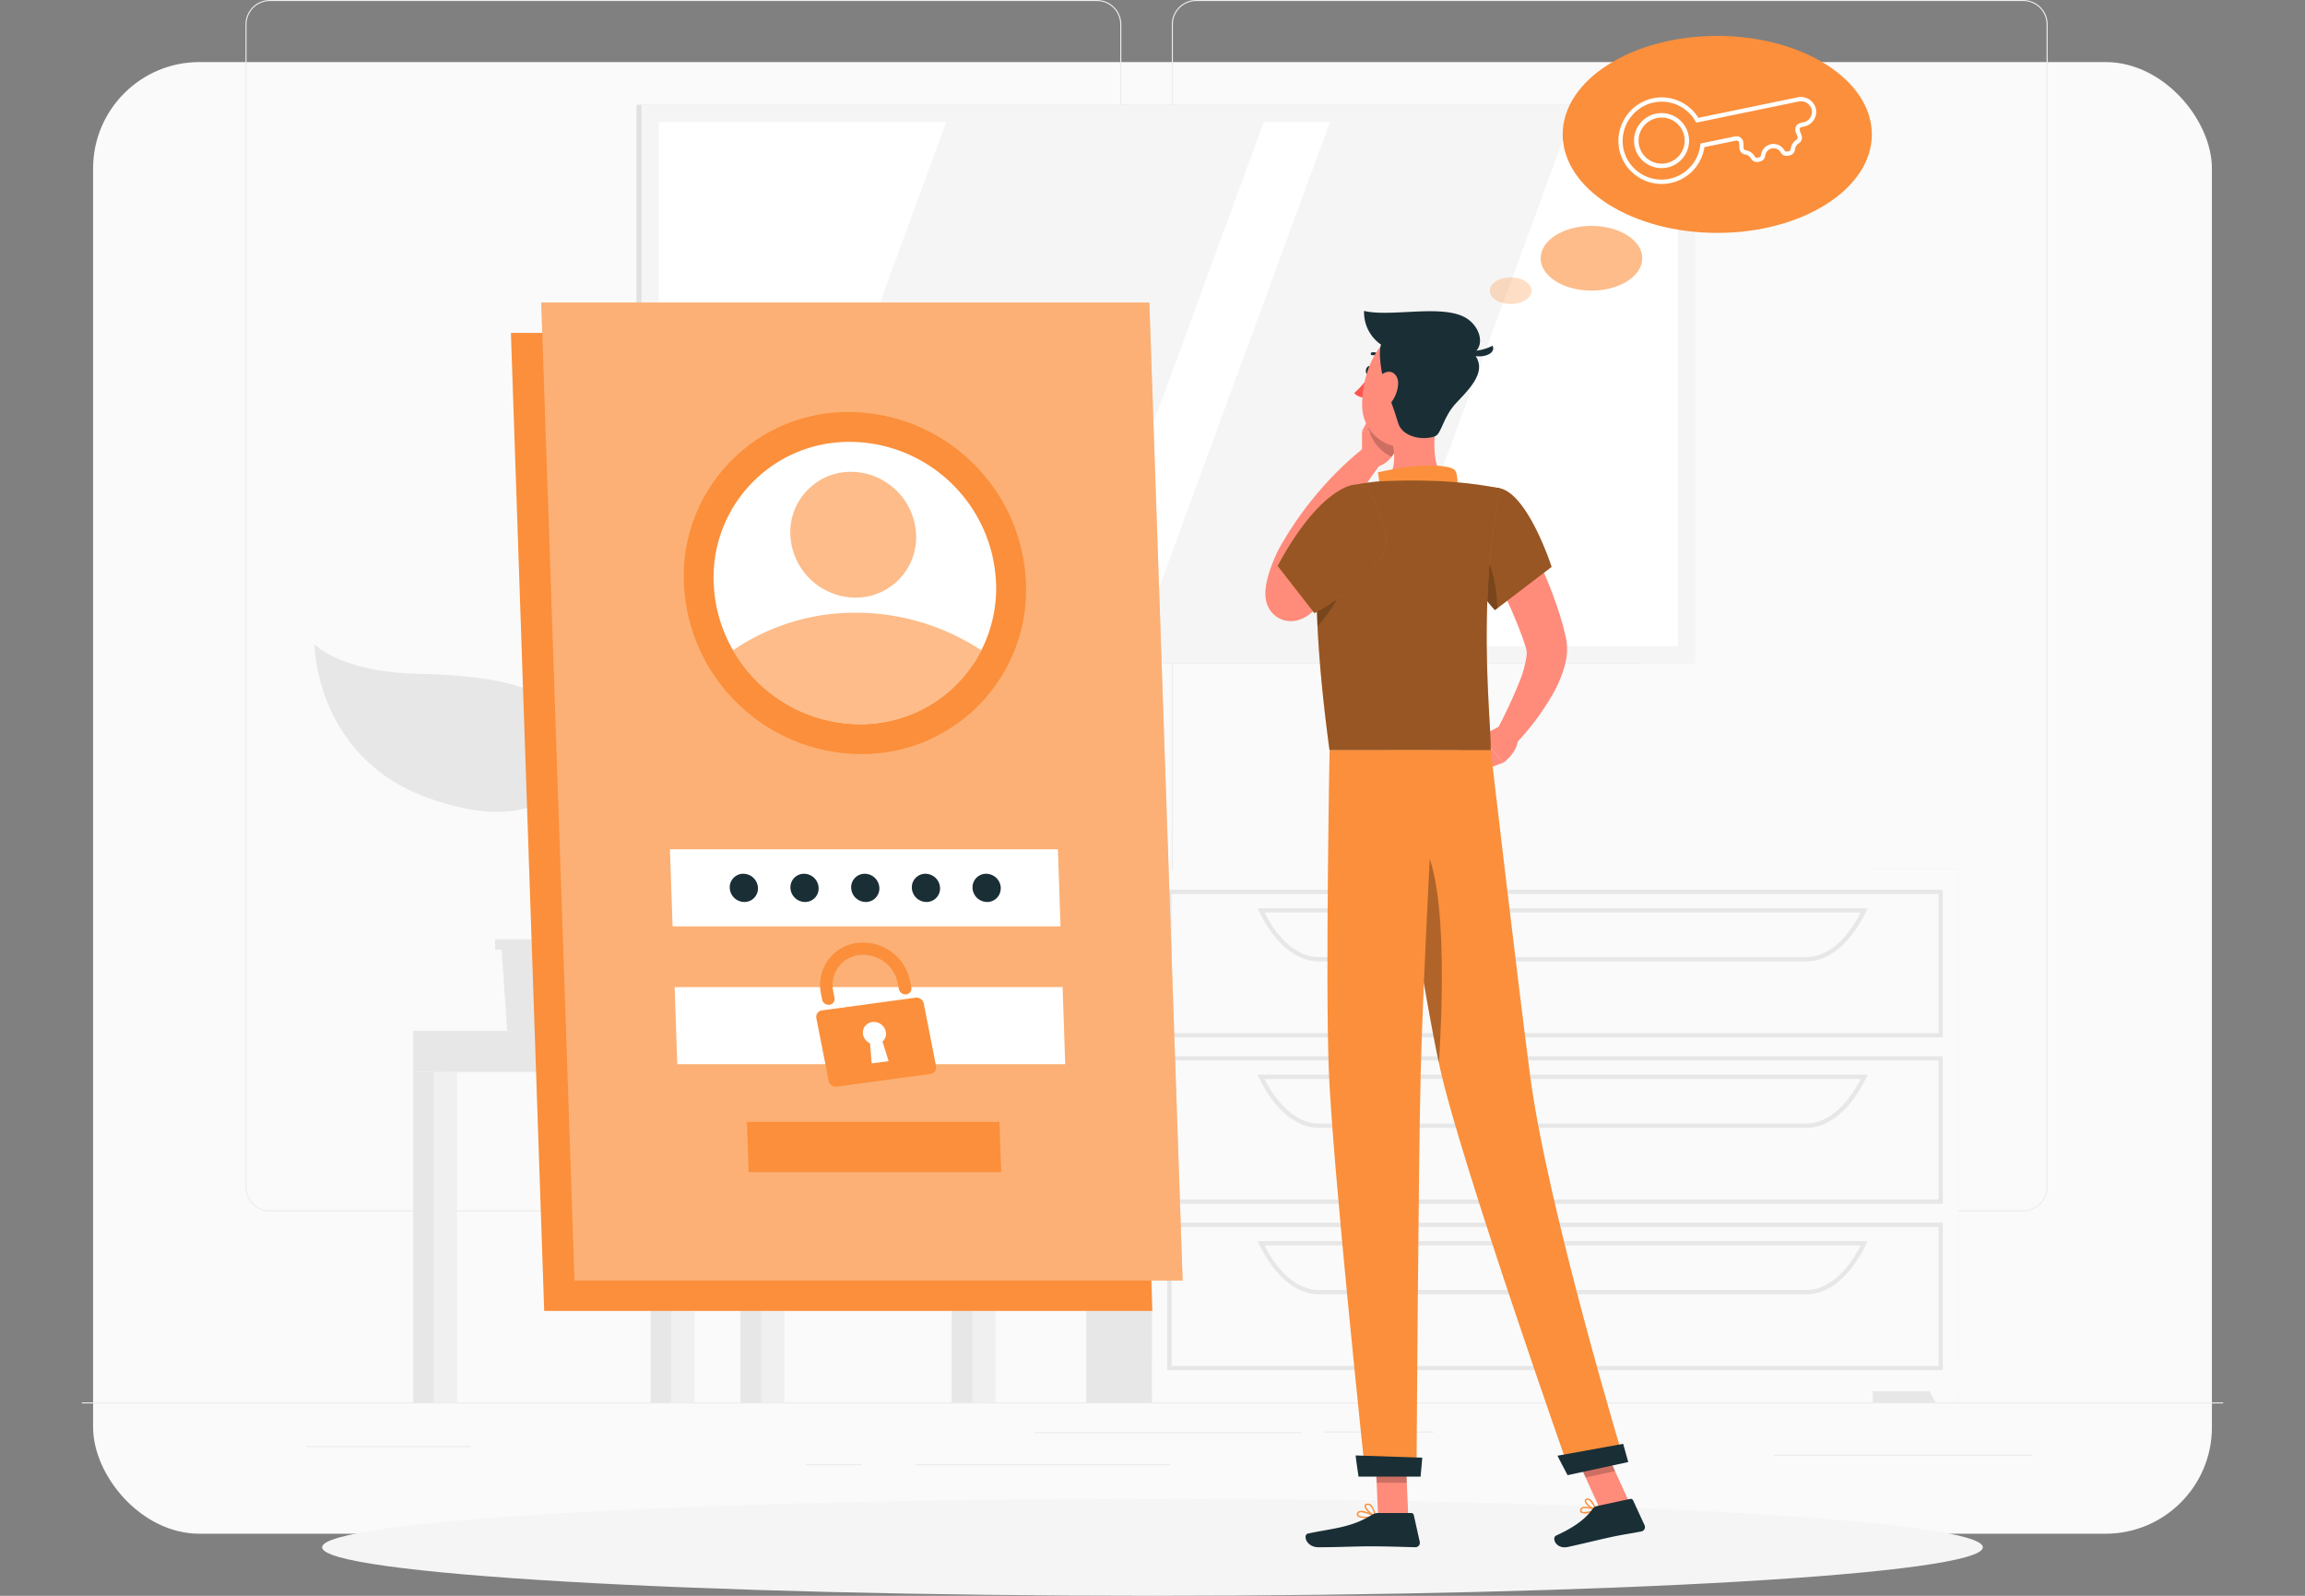 <svg xmlns="http://www.w3.org/2000/svg" id="Layer_1" viewBox="0 0 520 360"><rect x="0" y="0" width="520" height="360" fill="#808080" stroke="none"/><defs><clipPath id="clippath"><path d="M18.46 0h483.08v360H18.46z" class="cls-1"/></clipPath><clipPath id="clippath-1"><path d="M18.46 0h483.08v360H18.46z" class="cls-1"/></clipPath><clipPath id="clippath-2"><path d="M122.1 68.25h144.71v220.64H122.1z" class="cls-1"/></clipPath><clipPath id="clippath-3"><path d="M165.37 138.22h56v25.16h-56z" class="cls-1"/></clipPath><clipPath id="clippath-4"><path d="M178.29 106.45h28.39v28.38h-28.39z" class="cls-1"/></clipPath><clipPath id="clippath-5"><path d="M308.51 92.66h7.16v10.4h-7.16z" class="cls-1"/></clipPath><clipPath id="clippath-6"><path d="M329.83 109.99h20.21v27.65h-20.21z" class="cls-1"/></clipPath><clipPath id="clippath-7"><path d="M330.13 122.13h7.69v15.51h-7.69z" class="cls-1"/></clipPath><clipPath id="clippath-8"><path d="M297.01 108.41h41.41v60.85h-41.41z" class="cls-1"/></clipPath><clipPath id="clippath-9"><path d="M297.01 126.26h6.75v15h-6.75z" class="cls-1"/></clipPath><clipPath id="clippath-10"><path d="M310.23 326.39h7.15v8.11h-7.15z" class="cls-1"/></clipPath><clipPath id="clippath-11"><path d="M354.27 324.32h10.09v8.99h-10.09z" class="cls-1"/></clipPath><clipPath id="clippath-12"><path d="M315.71 187.69h9.58v52.18h-9.58z" class="cls-1"/></clipPath><clipPath id="clippath-13"><path d="M288.24 109.35h24.55v28.99h-24.55z" class="cls-1"/></clipPath><clipPath id="clippath-14"><path d="M347.57 50.96h22.92v14.61h-22.92z" class="cls-1"/></clipPath><clipPath id="clippath-15"><path d="M336.09 62.57h9.41v6h-9.41z" class="cls-1"/></clipPath><style>.cls-1{fill:none}.cls-2{fill:#1a2e35}.cls-20{fill:#e7e7e7}.cls-21{fill:#fff}.cls-22{fill:#f0f0f0}.cls-23{fill:#fafafa}.cls-24{opacity:.4}.cls-25{opacity:.6}.cls-26{opacity:.2}.cls-27{opacity:.3}.cls-28{fill:#f5f5f5}.cls-29{fill:#fb8f3b}.cls-31{fill:#ff8b7b}.cls-33{fill:#ececec}</style></defs><g id="_1.2"><rect id="Rectangle_2317" width="520" height="360" rx="24" ry="24" style="fill:transparent"/><rect id="Rectangle_2484" width="478" height="332" x="21" y="14" class="cls-23" rx="24" ry="24"/><g id="Group_3791" style="clip-path:url(#clippath)"><g id="Group_3790"><path id="Rectangle_2320" d="M18.46 316.37h483.08v.24H18.46z" class="cls-33"/><path id="Rectangle_2321" d="M298.85 322.94h24.6v.24h-24.6z" class="cls-33"/><path id="Rectangle_2322" d="M400.2 328.17h58.29v.24H400.2z" class="cls-33"/><path id="Rectangle_2323" d="M233.39 323.07h60.22v.24h-60.22z" class="cls-33"/><path id="Rectangle_2324" d="M181.74 330.29h12.6v.24h-12.6z" class="cls-33"/><path id="Rectangle_2325" d="M206.58 330.29h57.37v.24h-57.37z" class="cls-33"/><path id="Rectangle_2326" d="M69.14 326.21h37.15v.24H69.14z" class="cls-33"/><g id="Group_3789" style="clip-path:url(#clippath-1)"><g id="Group_3788"><path id="Path_3671" d="M247.45 273.28H60.89c-3.04 0-5.51-2.47-5.51-5.52V5.51c0-3.04 2.47-5.51 5.51-5.51h186.56c3.04 0 5.51 2.47 5.51 5.51v262.25c0 3.04-2.47 5.51-5.51 5.52M60.89.24a5.27 5.27 0 0 0-5.27 5.27v262.25a5.27 5.27 0 0 0 5.27 5.27h186.56a5.27 5.27 0 0 0 5.27-5.27V5.51a5.27 5.27 0 0 0-5.27-5.27H60.89Z" class="cls-33"/><path id="Path_3672" d="M456.43 273.28H269.87c-3.04 0-5.51-2.47-5.51-5.52V5.51c0-3.04 2.47-5.51 5.51-5.51h186.56c3.05 0 5.51 2.47 5.52 5.51v262.25c0 3.04-2.47 5.51-5.52 5.52M269.87.24a5.27 5.27 0 0 0-5.27 5.27v262.25a5.27 5.27 0 0 0 5.27 5.27h186.56a5.27 5.27 0 0 0 5.27-5.27V5.51a5.27 5.27 0 0 0-5.27-5.27H269.87Z" class="cls-33"/><path id="Path_3673" d="M207.79 232.57h-64.15l-3.9-44.93h64.15l3.9 44.93Z" class="cls-20"/><path id="Path_3674" d="M211.11 232.57h-64.15l-3.9-44.93h64.15l3.9 44.93Z" class="cls-22"/><path id="Path_3675" d="m155.73 222.92-2.14-25.63h44.86l2.14 25.63h-44.86Z" class="cls-21"/><path id="Rectangle_2327" d="M214.69 232.57h7.53v83.79h-7.53z" class="cls-20"/><path id="Rectangle_2328" d="M219.36 232.57h5.23v83.79h-5.23z" class="cls-22"/><path id="Rectangle_2329" d="M151.73 232.57h72.86v9.25h-72.86z" class="cls-22"/><path id="Rectangle_2330" d="M146.78 241.82h7.53v74.55h-7.53z" class="cls-20"/><path id="Rectangle_2331" d="M151.46 241.82h5.23v74.55h-5.23z" class="cls-22"/><path id="Rectangle_2332" d="M93.2 241.82h7.53v74.55H93.2z" class="cls-20"/><path id="Rectangle_2333" d="M97.88 241.82h5.23v74.55h-5.23z" class="cls-22"/><path id="Rectangle_2334" d="M167.05 241.82h7.53v74.55h-7.53z" class="cls-20"/><path id="Rectangle_2335" d="M171.73 241.82h5.23v74.55h-5.23z" class="cls-22"/><path id="Rectangle_2336" d="M93.2 232.57h58.53v9.25H93.2z" class="cls-20"/><path id="Rectangle_2337" d="M143.59 23.63h226.4v126.04h-226.4z" style="fill:#e1e1e1"/><path id="Rectangle_2338" d="M144.73 23.63h237.69v126.04H144.73z" class="cls-28"/><path id="Rectangle_2339" d="M148.61 27.52h229.92v118.27H148.61z" class="cls-21"/><path id="Path_3676" d="m241.71 145.79 43.41-118.28h-71.64l-43.41 118.27h71.64Z" class="cls-28"/><path id="Path_3677" d="m310.67 145.79 43.41-118.28h-54.04l-43.41 118.28h54.05Z" class="cls-28"/><path id="Rectangle_2340" d="M422.5 195.99h19.25v120.38H422.5z" class="cls-20"/><path id="Path_3678" d="M436.69 316.37h5.06v-9.27h-10.37l5.31 9.27Z" class="cls-23"/><path id="Rectangle_2341" d="M245.06 195.99h19.25v120.38h-19.25z" class="cls-20"/><path id="Rectangle_2342" d="M259.89 195.99h181.86v117.88H259.89z" class="cls-23"/><path id="Path_3679" d="M438.3 234.02H263.33v-33.29H438.3v33.29Zm-174-.97h173.04v-31.36H264.3v31.36Z" class="cls-20"/><path id="Path_3680" d="M407.5 216.89H297.53c-5.11 0-10.02-4.12-13.49-11.3l-.33-.69h137.62l-.33.69c-3.46 7.18-8.38 11.3-13.49 11.3m-122.25-11.03c3.27 6.41 7.71 10.06 12.27 10.06H407.5c4.56 0 9.01-3.66 12.28-10.06H285.26Z" class="cls-20"/><path id="Path_3681" d="M264.95 316.37h-5.06v-9.27h10.37l-5.31 9.27Z" class="cls-23"/><path id="Path_3682" d="M438.3 271.57H263.33v-33.29H438.3v33.29Zm-174-.97h173.04v-31.36H264.3v31.36Z" class="cls-20"/><path id="Path_3683" d="M407.5 254.44H297.53c-5.11 0-10.02-4.12-13.49-11.3l-.33-.69h137.62l-.33.69c-3.46 7.18-8.38 11.3-13.49 11.3m-122.25-11.03c3.27 6.41 7.71 10.06 12.27 10.06H407.5c4.56 0 9.01-3.66 12.28-10.06H285.26Z" class="cls-20"/><path id="Path_3684" d="M438.3 309.12H263.33v-33.29H438.3v33.29Zm-174-.96h173.04V276.8H264.3v31.36Z" class="cls-20"/><path id="Path_3685" d="M407.5 291.99H297.53c-5.11 0-10.02-4.12-13.49-11.3l-.33-.69h137.62l-.33.69c-3.46 7.18-8.38 11.3-13.49 11.3m-122.25-11.03c3.27 6.41 7.71 10.06 12.27 10.06H407.5c4.56 0 9.01-3.66 12.28-10.06H285.26Z" class="cls-20"/><path id="Path_3686" d="M135.35 211.91v2.34h-1.5l-1.24 18.32h-18.2l-1.23-18.32h-1.49v-2.34h23.65Z" class="cls-20"/><path id="Path_3687" d="M129.36 166.43c-1.5-10.91-16.23-14.03-34.92-14.43-17.79-.38-23.49-6.67-23.49-6.67s.06 25.49 25.69 34.71c24.34 8.76 34.22-2.67 32.72-13.61" class="cls-20"/><path id="Path_3688" d="M120.27 191.18c.31-4.49 7.48-12.74 24.72-8.99 12.47 2.71 17.1-3.75 17.1-3.75s-1.15 18.24-19.9 23.72c-17.8 5.21-22.47-3.09-21.92-10.98" class="cls-20"/><path id="Path_3689" d="M124.21 218.79c.2 0 .38-.09.51-.24 1.25-1.48.23-5.01-1.19-9.91-1.82-6.28-4.08-14.1-2.16-19.78 1.06-2.99 2.3-5.92 3.71-8.77 2.71-5.72 5.04-10.67 3.09-15.83-.12-.35-.49-.54-.84-.42s-.54.49-.42.84c0 .02.01.03.02.05 1.75 4.63-.37 9.12-3.05 14.79a82.008 82.008 0 0 0-3.77 8.91c-2.05 6.07.28 14.12 2.14 20.58 1.1 3.81 2.24 7.75 1.45 8.68a.672.672 0 0 0 .51 1.1" class="cls-20"/><path id="Path_3690" d="M447.33 349.06c0 6.04-83.87 10.94-187.33 10.94s-187.33-4.9-187.33-10.94 83.87-10.94 187.33-10.94 187.33 4.9 187.33 10.94" class="cls-28"/><path id="Path_3691" d="M259.96 295.74H122.77L115.26 75.1h137.19l7.51 220.64Z" class="cls-29"/><path id="Path_3692" d="M266.81 288.89h-137.2L122.1 68.25h137.19l7.51 220.64Z" class="cls-29"/><g id="Group_3748" class="cls-27"><g id="Group_3747" style="clip-path:url(#clippath-2)"><g id="Group_3746"><path id="Path_3693" d="M266.81 288.89h-137.2L122.1 68.25h137.19l7.51 220.64Z" class="cls-21"/></g></g></g><path id="Path_3694" d="M231.45 131.53c.85 20.44-15.03 37.71-35.47 38.56-.6.03-1.2.04-1.8.03-21.47-.15-39.04-17.14-39.9-38.59-.85-20.44 15.03-37.71 35.48-38.56.6-.02 1.2-.04 1.8-.03 21.47.15 39.04 17.14 39.9 38.59" class="cls-29"/><path id="Path_3695" d="M224.71 131.53c.2 5.26-.95 10.48-3.33 15.17a30.54 30.54 0 0 1-27.43 16.68 33.13 33.13 0 0 1-28.57-16.68 32.537 32.537 0 0 1-4.37-15.17c-.7-16.87 12.4-31.12 29.27-31.82.5-.02 1-.03 1.49-.03 17.72.12 32.22 14.14 32.93 31.85" class="cls-21"/><g id="Group_3751" class="cls-25"><g id="Group_3750" style="clip-path:url(#clippath-3)"><g id="Group_3749"><path id="Path_3696" d="M221.37 146.7a30.54 30.54 0 0 1-27.43 16.68 33.13 33.13 0 0 1-28.57-16.68 48.828 48.828 0 0 1 27.71-8.48c10.05.01 19.89 2.96 28.29 8.48" class="cls-29"/></g></g></g><g id="Group_3754" class="cls-25"><g id="Group_3753" style="clip-path:url(#clippath-4)"><g id="Group_3752"><path id="Path_3697" d="M206.67 120.63c.31 7.52-5.53 13.86-13.04 14.18-.22 0-.44.01-.66.01-7.89-.06-14.35-6.3-14.67-14.19-.31-7.52 5.53-13.86 13.04-14.18.22 0 .44-.01.66-.01 7.89.06 14.35 6.3 14.67 14.19" class="cls-29"/></g></g></g><path id="Path_3698" d="M239.25 208.99h-87.52l-.59-17.39h87.52l.59 17.39Z" class="cls-21"/><path id="Path_3699" d="M240.31 240.07h-87.52l-.59-17.39h87.52l.59 17.39Z" class="cls-21"/><path id="Path_3700" d="m206.53 225.07-21.09 2.87c-.81.1-1.39.83-1.29 1.64 0 .04.01.07.02.11l2.77 14.13c.19.86 1 1.43 1.87 1.32l21.09-2.87c.81-.09 1.38-.82 1.29-1.63 0-.04-.01-.08-.02-.12l-2.77-14.13c-.19-.86-1-1.43-1.87-1.32m-6.06 14.32-3.82.52-.38-4.56a2.697 2.697 0 0 1-1.57-1.93 2.394 2.394 0 0 1 2.08-2.85c1.42-.19 2.75.75 3.06 2.16.17.83-.11 1.68-.75 2.24l1.38 4.42Z" class="cls-29"/><path id="Path_3701" d="M204.45 224.31c-.77.1-1.5-.41-1.66-1.17l-.27-1.38c-.8-3.9-4.36-6.61-8.33-6.34a6.788 6.788 0 0 0-6.24 8.11l.31 1.59c.14.7-.31 1.39-1.02 1.53a.36.36 0 0 0-.11.02c-.77.1-1.5-.41-1.66-1.17l-.26-1.35c-1.09-5.14 2.2-10.19 7.34-11.28.12-.03.24-.05.36-.07 5.7-.96 11.14 2.73 12.37 8.37l.31 1.59c.14.7-.31 1.39-1.02 1.53-.04 0-.07.01-.11.02" class="cls-29"/><path id="Path_3702" d="M225.86 264.42h-56.97l-.39-11.32h56.97l.39 11.32Z" class="cls-29"/><path id="Path_3703" d="M198.38 200.3a3.052 3.052 0 0 1-2.92 3.18h-.15a3.31 3.31 0 0 1-3.29-3.18 3.052 3.052 0 0 1 2.92-3.18h.15a3.31 3.31 0 0 1 3.29 3.18" class="cls-2"/><path id="Path_3704" d="M184.68 200.3a3.052 3.052 0 0 1-2.92 3.18h-.15a3.31 3.31 0 0 1-3.29-3.18 3.052 3.052 0 0 1 2.92-3.18h.15a3.31 3.31 0 0 1 3.29 3.18" class="cls-2"/><path id="Path_3705" d="M170.99 200.3a3.052 3.052 0 0 1-2.92 3.18h-.15a3.31 3.31 0 0 1-3.29-3.18 3.052 3.052 0 0 1 2.92-3.18h.15a3.31 3.31 0 0 1 3.29 3.18" class="cls-2"/><path id="Path_3706" d="M212.07 200.3a3.052 3.052 0 0 1-2.92 3.18H209a3.31 3.31 0 0 1-3.29-3.18 3.052 3.052 0 0 1 2.92-3.18h.15a3.31 3.31 0 0 1 3.29 3.18" class="cls-2"/><path id="Path_3707" d="M225.76 200.3a3.059 3.059 0 0 1-2.92 3.18h-.15a3.31 3.31 0 0 1-3.29-3.18 3.054 3.054 0 0 1 2.93-3.18h.15a3.31 3.31 0 0 1 3.29 3.18" class="cls-2"/><path id="Path_3708" d="M341.07 115.29c1.29 2.06 2.35 4.04 3.46 6.1 1.1 2.04 2.1 4.13 3.07 6.24 1.99 4.29 3.64 8.72 4.93 13.27.17.57.3 1.18.45 1.77l.21.89.1.45.13.74c.22 1.66.12 3.35-.3 4.98-.66 2.53-1.68 4.95-3.01 7.2-2.39 4.1-5.27 7.89-8.58 11.28l-4.07-3.08c2.04-3.77 3.86-7.65 5.45-11.63.7-1.75 1.19-3.58 1.47-5.44.09-.57.06-1.15-.08-1.71l-.38-1.18c-.16-.49-.3-.97-.49-1.46-1.46-3.99-3.16-7.89-5.09-11.68-1.9-3.85-4.01-7.76-6.08-11.42l8.82-5.32Z" class="cls-31"/><path id="Path_3709" d="m338.49 163.74-4.44 2.35 5.1 5.97s3.18-2.15 3.33-5.44l-3.99-2.88Z" class="cls-31"/><path id="Path_3710" d="m328.08 169.77 5.46 4.34 5.6-2.05-5.1-5.97-5.96 3.68Z" class="cls-31"/><path id="Path_3711" d="M309.42 83.68c-.11.54-.48.92-.83.84s-.55-.57-.44-1.1.48-.91.83-.84.55.56.44 1.1" class="cls-2"/><path id="Path_3712" d="M308.99 84.61c-.97 1.51-2.15 2.88-3.5 4.07a3.16 3.16 0 0 0 2.47 1l1.03-5.07Z" style="fill:#ff5551"/><path id="Path_3713" d="m307.24 103.56.04-6.33 8.39 1.01s-.14 5.44-4.83 7.04l-3.6-1.73Z" class="cls-31"/><path id="Path_3714" d="m309.66 92.66 5.9 1.7.11 3.88-8.39-1.01 2.37-4.56Z" class="cls-31"/><g id="Group_3757" class="cls-26"><g id="Group_3756" style="clip-path:url(#clippath-5)"><g id="Group_3755"><path id="Path_3715" d="m315.56 94.36-5.9-1.7-1.15 2.2a9.383 9.383 0 0 0 5.45 8.19 9.22 9.22 0 0 0 1.71-4.82l-.11-3.87Z"/></g></g></g><path id="Path_3716" d="M311.99 81.1c.08 0 .16-.03.22-.09.13-.12.14-.32.02-.45a3.206 3.206 0 0 0-2.74-1.07c-.17.03-.29.2-.25.38.03.17.19.28.36.26.82-.07 1.62.25 2.16.87.06.06.15.1.24.1" class="cls-2"/><path id="Path_3717" d="M324.34 93.46c-.98 4.97-1.56 11.86 1.92 15.18 0 0-1.36 5.04-10.6 5.04-10.16 0-4.89-4.43-4.89-4.43 4.22-1.31 4.18-6.12 3.22-9.98l10.35-5.81Z" class="cls-31"/><path id="Path_3718" d="M328.16 111.96c.9-1.28.87-5.33-.1-6.04-1.56-1.15-8.23-1.42-17.21.65.97 3.92-1.1 5.98-1.1 5.98l18.41-.58Z" class="cls-29"/><path id="Path_3719" d="M358.35 341.33c-.55.2-1.16.16-1.69-.09a.66.66 0 0 1-.16-.75c.06-.21.21-.38.42-.47.92-.44 3.03.42 3.12.46.08.03.12.13.09.21-.02.04-.04.07-.08.08-.54.25-1.11.43-1.69.56m-1.11-1.09c-.06.01-.13.03-.19.06-.12.05-.21.15-.24.27-.09.29.02.38.06.41.36.31 1.72.02 2.68-.36a5.32 5.32 0 0 0-2.3-.39" class="cls-29"/><path id="Path_3720" d="M360.01 340.78h-.08c-.77-.22-2.41-1.39-2.43-2.16 0-.25.17-.47.41-.52.23-.08.49-.06.71.06.91.46 1.48 2.35 1.51 2.43.02.06 0 .12-.04.16-.02.02-.05.04-.08.04m-1.93-2.41s-.05.01-.07.02c-.2.07-.2.17-.2.21.01.46 1.1 1.37 1.89 1.74-.21-.75-.64-1.41-1.23-1.91a.536.536 0 0 0-.39-.06" class="cls-29"/><path id="Path_3721" d="M308.18 342.47c-.87 0-1.71-.12-2-.51a.618.618 0 0 1 .01-.7.79.79 0 0 1 .51-.38c1.13-.31 3.51 1.05 3.61 1.1.08.04.11.14.06.22-.02.04-.06.07-.11.08-.69.12-1.39.19-2.08.19m-1.08-1.32c-.1 0-.21.01-.31.04a.5.5 0 0 0-.32.23c-.11.2-.07.3-.03.36.32.44 2.03.45 3.3.27-.81-.46-1.71-.77-2.64-.89" class="cls-29"/><path id="Path_3722" d="M310.23 342.28s-.05 0-.07-.01c-.82-.37-2.45-1.84-2.32-2.61.03-.18.16-.4.6-.45.32-.04.65.06.89.27.62.74.99 1.66 1.05 2.62 0 .06-.02.11-.07.15-.03.02-.06.03-.1.03m-1.64-2.75h-.1c-.29.03-.31.14-.31.18-.07.46 1.03 1.62 1.87 2.12a3.79 3.79 0 0 0-.9-2.1.812.812 0 0 0-.56-.21" class="cls-29"/><path id="Path_3723" d="M317.7 342.12h-6.8l-.68-15.74h6.8l.68 15.74Z" class="cls-31"/><path id="Path_3724" d="m367.58 338.98-6.64 1.44-6.67-14.66 6.64-1.44 6.67 14.66Z" class="cls-31"/><path id="Path_3725" d="m360.3 339.75 7.46-1.61c.27-.06.55.08.66.33l2.59 5.62a.996.996 0 0 1-.72 1.39c-2.61.52-3.91.64-7.2 1.35-2.02.44-6.58 1.55-9.36 2.15-2.73.59-3.75-2.07-2.66-2.57 4.87-2.23 6.91-4.19 8.23-6.02.24-.33.59-.56.99-.64" class="cls-2"/><path id="Path_3726" d="M310.95 341.33h7.42c.28 0 .52.19.58.46l1.34 6.04a1 1 0 0 1-.75 1.19c-.08.02-.15.03-.23.02-2.68-.05-6.55-.2-9.91-.2-3.93 0-7.33.21-11.95.21-2.79 0-3.56-2.82-2.4-3.08 5.32-1.16 9.66-1.29 14.25-4.12a3.1 3.1 0 0 1 1.64-.53" class="cls-2"/><path id="Path_3727" d="M338.42 110.17c6.37 1.46 11.62 17.72 11.62 17.72l-12.79 9.75a27.911 27.911 0 0 1-6.78-12.56c-2.19-8.52 1.44-16.4 7.95-14.91" class="cls-29"/><g id="Group_3760" class="cls-24"><g id="Group_3759" style="clip-path:url(#clippath-6)"><g id="Group_3758"><path id="Path_3728" d="M338.42 110.17c6.37 1.46 11.62 17.72 11.62 17.72l-12.79 9.75a27.911 27.911 0 0 1-6.78-12.56c-2.19-8.52 1.44-16.4 7.95-14.91"/></g></g></g><path id="Path_3729" d="M304.93 129.58c-1.59 1.71-3.17 3.24-4.82 4.81-.82.78-1.65 1.55-2.5 2.3l-1.28 1.12-.32.28c-.16.13-.35.29-.55.45-.57.45-1.2.82-1.87 1.1-.74.31-1.54.48-2.35.49-.69 0-1.38-.12-2.03-.36-.72-.27-1.38-.69-1.93-1.23a5.87 5.87 0 0 1-1.52-2.5c-.14-.47-.23-.95-.27-1.44-.05-.58-.04-1.15.02-1.73.05-.46.11-.87.18-1.24.26-1.33.64-2.63 1.12-3.9.44-1.19.94-2.35 1.5-3.49.61-1.23 1.21-2.12 1.8-3.15 2.39-3.92 5.13-7.62 8.17-11.07 3.01-3.43 6.32-6.57 9.9-9.39l3.56 3.66c-2.5 3.34-4.95 6.92-7.22 10.46-2.26 3.51-4.32 7.13-6.18 10.87-.42.91-.93 1.91-1.22 2.67-.35.85-.65 1.72-.91 2.61-.24.8-.42 1.62-.55 2.44-.02.13-.03.25-.03.38 0 .07.02.12 0-.09-.02-.22-.06-.43-.12-.63-.21-.69-.6-1.31-1.11-1.8-.46-.44-1-.78-1.59-1.01-.52-.2-1.07-.3-1.63-.3-.53 0-1.06.1-1.56.3-.16.07-.32.15-.48.24l.37-.34 1.16-1.06 2.31-2.16c1.53-1.44 3.07-2.98 4.52-4.4l7.44 7.13Z" class="cls-31"/><g id="Group_3763" class="cls-26"><g id="Group_3762" style="clip-path:url(#clippath-7)"><g id="Group_3761"><path id="Path_3730" d="M332.96 122.13c3.46 3.42 4.59 9.66 4.86 15.08l-.56.43a28.026 28.026 0 0 1-6.79-12.56c-.13-.51-.24-1.02-.33-1.52l2.83-1.43Z"/></g></g></g><path id="Path_3731" d="M298.17 116.99c-1.39 7.34-2.26 22.42 1.77 52.27h36.35c.25-5.58-3.26-32.8 2.13-59.09a95.7 95.7 0 0 0-12.17-1.54c-5.15-.3-10.31-.3-15.45 0-1.7.16-3.38.4-4.87.67-3.93.7-7.02 3.76-7.76 7.68" class="cls-29"/><g id="Group_3766" class="cls-24"><g id="Group_3765" style="clip-path:url(#clippath-8)"><g id="Group_3764"><path id="Path_3732" d="M298.17 116.99c-1.39 7.34-2.26 22.42 1.77 52.27h36.35c.25-5.58-3.26-32.8 2.13-59.09a95.7 95.7 0 0 0-12.17-1.54c-5.15-.3-10.31-.3-15.45 0-1.7.16-3.38.4-4.87.67-3.93.7-7.02 3.76-7.76 7.68"/></g></g></g><g id="Group_3769" class="cls-26"><g id="Group_3768" style="clip-path:url(#clippath-9)"><g id="Group_3767"><path id="Path_3733" d="m303.73 127.84-6.57-1.57c-.2 3.98-.22 8.91.07 15 3.02-3.44 6.88-8.81 6.49-13.43"/></g></g></g><g id="Group_3772" class="cls-26"><g id="Group_3771" style="clip-path:url(#clippath-10)"><g id="Group_3770"><path id="Path_3734" d="m310.23 326.39.35 8.11h6.8l-.35-8.11h-6.8Z"/></g></g></g><g id="Group_3775" class="cls-26"><g id="Group_3774" style="clip-path:url(#clippath-11)"><g id="Group_3773"><path id="Path_3735" d="m360.92 324.32-6.64 1.44 3.44 7.55 6.64-1.44-3.44-7.55Z"/></g></g></g><path id="Path_3736" d="M327.57 86.19c-1.75 6.51-2.44 10.42-6.46 13.12-6.05 4.07-13.58-.6-13.81-7.51-.21-6.21 2.68-15.82 9.67-17.14 4.99-.96 9.81 2.3 10.78 7.29.27 1.4.21 2.85-.18 4.23" class="cls-31"/><path id="Path_3737" d="M312.31 86.43c-.32-.87-1.83-7.61-.42-9.35s17.5-.49 19.88 1.85c3.95 3.88 1.21 7.35-3.11 11.82-3.25 3.36-3.37 7.15-5.01 7.71-2.87.97-7.32.06-8.22-3.01s-3.12-9.02-3.12-9.02" class="cls-2"/><path id="Path_3738" d="M329.83 71.27c-5.69-2.42-16.35.26-22.1-1.13a8.856 8.856 0 0 0 7.35 9.04c4.78.91 9.63 1.36 14.49 1.34 6.32-.26 5.09-7.19.26-9.25" class="cls-2"/><path id="Path_3739" d="M330.72 79.14c2.07.2 4.16-.2 6.01-1.15 1.07 2.57-4.78 3.27-6.01 1.15" class="cls-2"/><path id="Path_3740" d="M315.41 86.7a7.576 7.576 0 0 1-1.91 4.51c-1.48 1.63-3.03.61-3.29-1.37-.24-1.79.25-4.8 2.06-5.7 1.79-.89 3.26.54 3.14 2.56" class="cls-31"/><path id="Path_3741" d="M312.84 169.26s7.71 51.93 11.95 71.39c4.64 21.31 29.5 91.8 29.5 91.8l12.17-2.63s-17.39-57.45-21.28-87.24c-2.99-22.88-8.88-73.32-8.88-73.32h-23.45Z" class="cls-29"/><path id="Path_3742" d="M351.37 328.39c-.05.01 2.27 4.4 2.27 4.4l13.69-2.96-1.15-4.11-14.8 2.68Z" class="cls-2"/><g id="Group_3778" class="cls-27"><g id="Group_3777" style="clip-path:url(#clippath-12)"><g id="Group_3776"><path id="Path_3743" d="M317.71 187.76c8.92 1.75 7.97 35 6.9 52.11-2.57-12.09-6.34-35.36-8.91-51.87.62-.31 1.33-.39 2.01-.24"/></g></g></g><path id="Path_3744" d="M299.95 169.26s-.94 50.81-.2 71.53c.77 21.56 8.3 92.14 8.3 92.14h11.51s.42-69.32.93-90.49c.56-23.08 3.35-73.18 3.35-73.18h-23.89Z" class="cls-29"/><path id="Path_3745" d="M305.83 328.34c-.05 0 .65 4.78.65 4.78h14l.38-4.27-15.03-.51Z" class="cls-2"/><path id="Path_3746" d="M312.42 119.21c3.26 8.78-15.89 19.12-15.89 19.12l-8.29-10.65s5.53-11.01 12.32-15.97c8.38-6.13 9.38.81 11.86 7.5" class="cls-29"/><g id="Group_3781" class="cls-24"><g id="Group_3780" style="clip-path:url(#clippath-13)"><g id="Group_3779"><path id="Path_3747" d="M312.42 119.21c3.26 8.78-15.89 19.12-15.89 19.12l-8.29-10.65s5.53-11.01 12.32-15.97c8.38-6.13 9.38.81 11.86 7.5"/></g></g></g><path id="Path_3748" d="M422.28 30.32c0 12.27-15.61 22.22-34.87 22.22s-34.87-9.95-34.87-22.22S368.15 8.1 387.41 8.1s34.87 9.95 34.87 22.22" class="cls-29"/><path id="Path_3749" d="M374.82 41.5c-4.74-.02-8.79-3.44-9.59-8.11a9.865 9.865 0 0 1 7.45-11.17c4.06-.94 8.27.82 10.46 4.36l22.38-4.62c1.79-.39 3.57.66 4.1 2.41.47 1.8-.6 3.64-2.4 4.12-.06.02-.12.03-.18.04l-.59.12c-.17.04-.32.15-.4.3-.08.15-.1.34-.03.5l.39 1.03c.27.68.02 1.46-.6 1.86-.48.3-.8.8-.87 1.37-.05.65-.52 1.2-1.16 1.34l-.46.1c-.64.12-1.29-.19-1.6-.77-.52-.9-1.68-1.2-2.57-.67-.51.3-.85.81-.92 1.39-.05.65-.52 1.2-1.16 1.34l-.45.09c-.64.12-1.29-.19-1.6-.77-.29-.49-.78-.82-1.34-.91-.73-.12-1.26-.74-1.28-1.47l-.04-1.1a.602.602 0 0 0-.63-.57c-.03 0-.06 0-.09.01l-7.13 1.47a9.734 9.734 0 0 1-7.68 8.11c-.66.13-1.33.2-2 .2m-1.95-18.34a8.903 8.903 0 0 0-6.7 10.07 8.785 8.785 0 0 0 10.16 7.16 8.807 8.807 0 0 0 7.24-7.66l.04-.35 7.81-1.61c.85-.18 1.68.37 1.85 1.22.02.08.03.17.03.25l.04 1.1c0 .27.19.5.46.55.86.12 1.61.63 2.04 1.38.1.21.33.34.57.31l.45-.09c.23-.06.39-.27.4-.51a2.846 2.846 0 0 1 3.17-2.48c.88.11 1.67.62 2.11 1.39.1.22.33.34.57.31l.46-.1c.23-.06.39-.27.4-.51.1-.86.58-1.62 1.32-2.07.22-.16.3-.44.2-.69l-.39-1.03c-.31-.8.09-1.71.9-2.02.08-.03.16-.06.25-.07l.59-.12c1.3-.27 2.14-1.54 1.87-2.84 0-.04-.02-.08-.03-.13-.39-1.26-1.69-2-2.97-1.71l-23.06 4.76-.17-.3a8.74 8.74 0 0 0-9.59-4.2m1.94 14.76a6.21 6.21 0 1 1 0-12.42 6.21 6.21 0 1 1 0 12.42m.03-11.41a5.207 5.207 0 0 0-5.1 6.26 5.207 5.207 0 0 0 6.15 4.03 5.207 5.207 0 0 0 4.03-6.15 5.2 5.2 0 0 0-5.08-4.14" class="cls-21"/><g id="Group_3784" class="cls-25"><g id="Group_3783" style="clip-path:url(#clippath-14)"><g id="Group_3782"><path id="Path_3750" d="M370.49 58.26c0 4.03-5.13 7.3-11.46 7.3s-11.46-3.27-11.46-7.3 5.13-7.3 11.46-7.3 11.46 3.27 11.46 7.3" class="cls-29"/></g></g></g><g id="Group_3787" class="cls-27"><g id="Group_3786" style="clip-path:url(#clippath-15)"><g id="Group_3785"><path id="Path_3751" d="M345.5 65.57c0 1.66-2.11 3-4.7 3s-4.7-1.34-4.7-3 2.11-3 4.7-3 4.7 1.34 4.7 3" class="cls-29"/></g></g></g></g></g></g></g></g></svg>
